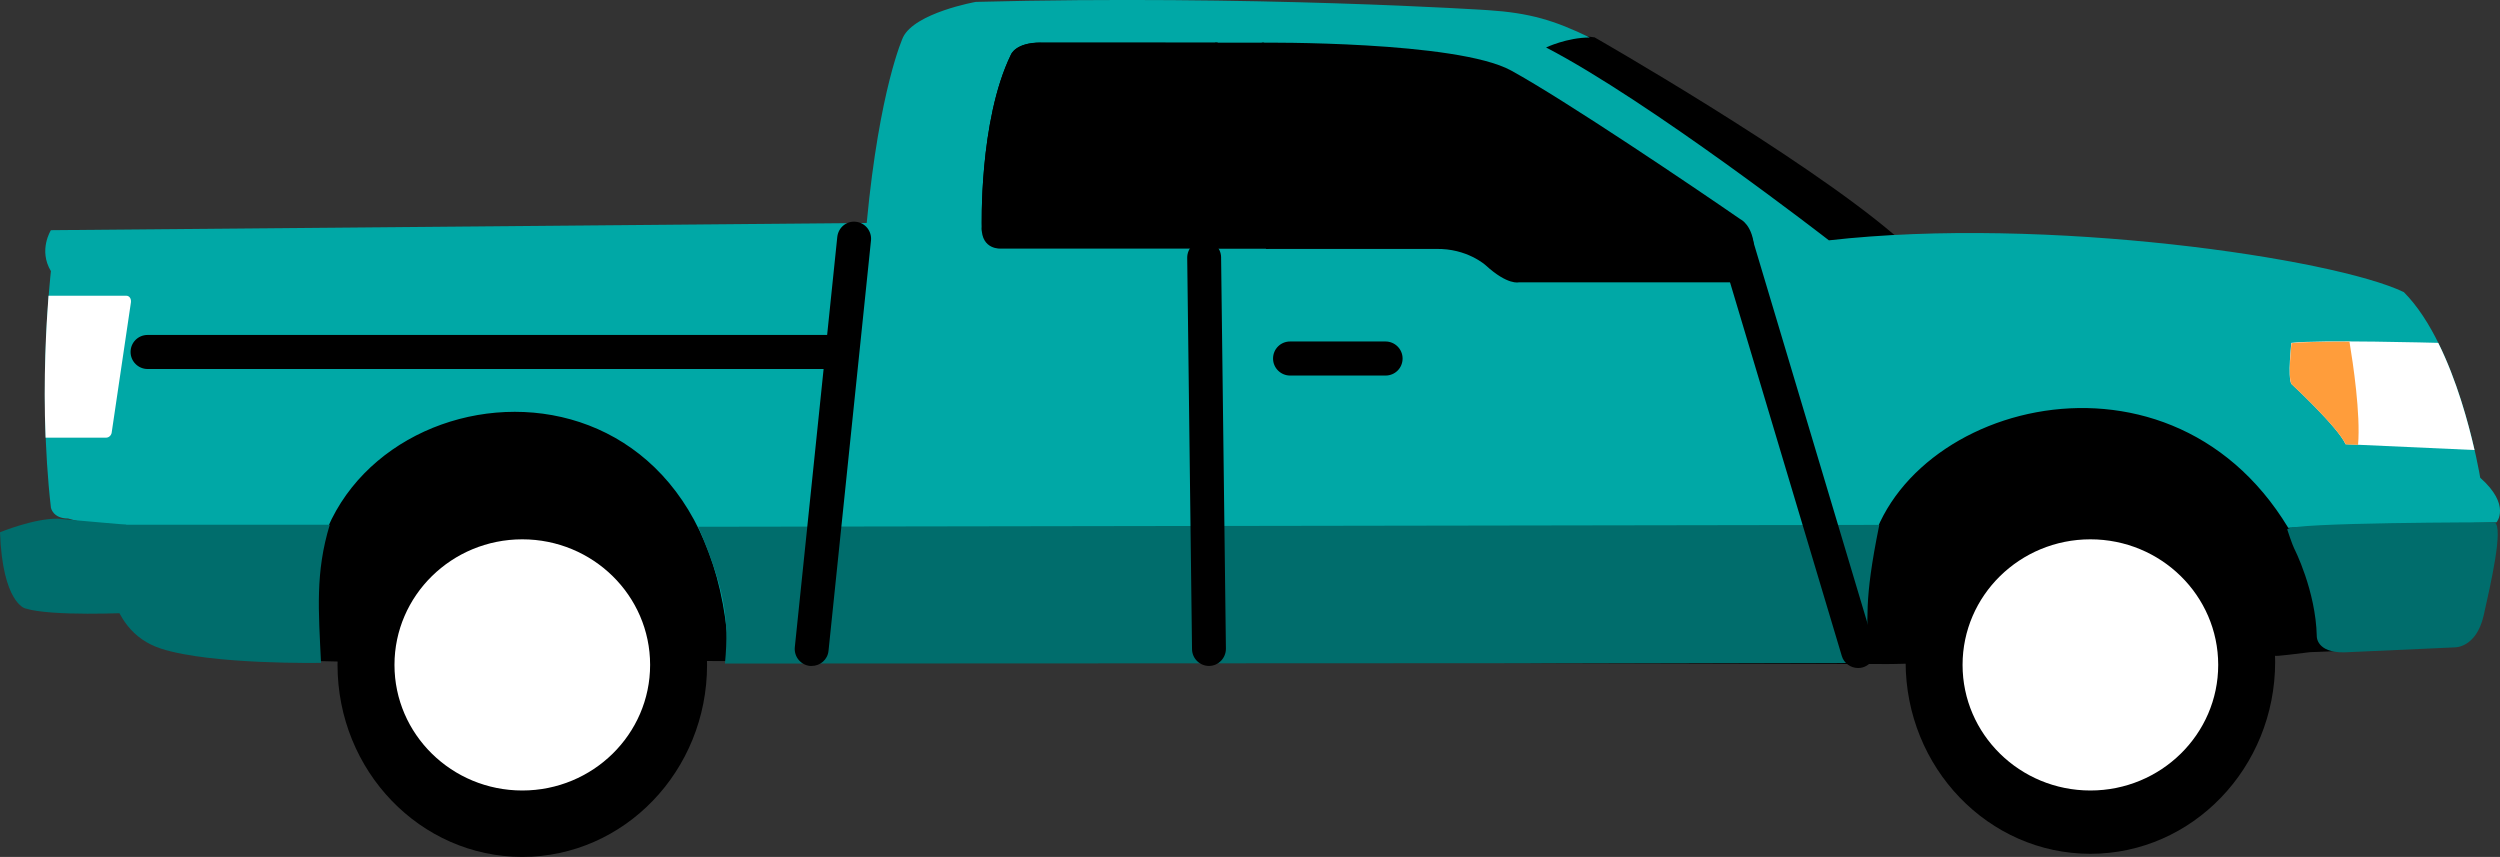 <?xml version="1.0" encoding="UTF-8"?>
<svg id="Layer_2" xmlns="http://www.w3.org/2000/svg" viewBox="0 0 145.32 49.81">
  <rect x="0" y="0" width="145.32" height="49.81" fill="#333333" stroke="none"/>
  <defs>
    <style>
      .cls-1 {
        fill: #ff9d3b;
      }

      .cls-2 {
        fill: #fff;
      }

      .cls-3 {
        fill: #00a8a6;
      }

      .cls-4 {
        fill: #006d6c;
      }
    </style>
  </defs>
  <g id="Layer_1-2" data-name="Layer_1">
    <path d="M116.73,20.95c-17.5,3.07-99.71,1.37-99.71,1.37,0,0-10.65,5.98-12.51,13.32h0c.14.05.69-1.04.69-.89h.89l2.64,2.21c.09,0,.37.09.37.09,0,0,1.45,1.27,10.82,1.41l19.67-.04,70.19.18,22.5-.48s-.21.07,1.99-.21l5.09-.21s1.79-.14,3.35-.8c0,0-8.46-19.03-25.96-15.97l-.02.02Z"/>
    <path d="M92.67,2.16s12.06,6.89,17.45,11.5l-3.67.7-17.34-11.63s1.97-.85,3.56-.56h0Z"/>
    <path class="cls-3" d="M106.79,37.71s1.48-.95,1.69-4.44c.85-9.46,17.34-14.49,24.53-2.59l12.11-.32s.85-1-.95-2.59c0,0-1.22-7.56-4.44-10.79-4.07-1.96-20.78-4.44-33.42-3.01,0,0-10.42-8.09-16.44-11.21,0,0,1.22-.58,2.54-.58-2.06-1-3.49-1.43-5.92-1.59,0,0-13.69-.9-29.77-.48,0,0-3.54.63-4.23,2.06,0,0-1.37,2.96-2.11,10.79l-47.42.42s-.74,1.16,0,2.38c0,0-.79,6.87,0,13.75,0,0,.11.63,1,.63l2.81.76s.89-.92,1.15,4.68c0,0-.32.74,8.94.63,0,0,1.06.16,1.32-1.59.42-13.22,22.84-16.29,24.16,3.07,0,0-.09.69.97.76h62.4s.58-.25,1.08-.76v.02Z"/>
    <path d="M57.07,13.23s-.18-6.2,1.69-10.05c0,0,.25-.71,1.73-.71h10.29l-.32,11.98h-12.27s-1.14.1-1.13-1.23h0Z"/>
    <polygon points="70.63 2.48 73.48 2.48 73.74 14.46 70.3 14.46 70.63 2.48"/>
    <path d="M73.35,2.48s11.34-.11,14.49,1.62c3.15,1.73,10.66,6.8,13.32,8.64,0,0,.74.32.81,1.73v1.16s-.04.78-.89.78h-12.79s-.64.19-1.93-.99c0,0-1.08-.99-2.89-.95h-9.88l-.25-11.98h.01Z"/>
    <path class="cls-4" d="M40.58,30.61c1.47,3.48,1.83,5.22,1.56,7.96l66.41-.03c.06-2.72-.25-3.41.69-8.03l-68.66.11h0ZM9.38,37.71c2.94.94,9.28.82,9.28.82-.14-3.02-.34-5.25.51-8.03H6.08c.07,1.86-.14,6.11,3.3,7.21Z"/>
    <path d="M60.49,2.48c-1.48,0-1.73.71-1.73.71-1.87,3.84-1.69,10.05-1.69,10.05v.16h9.1s1.11.05,1.16-.9c.04-.75.31-7.23.42-10.01h-7.28.02Z"/>
    <path class="cls-4" d="M0,30.94s1.97-.81,3.35-.79l3.98.35s.54.55.25,5.12c0,0-4.62.23-6.13-.26,0,0-1.3-.33-1.45-4.41h0Z"/>
    <path d="M132.25,38.47c0,6.16-4.81,11.16-10.74,11.16s-10.74-5-10.74-11.16,4.81-11.16,10.74-11.16,10.74,5,10.74,11.16Z"/>
    <path class="cls-2" d="M128.94,38.65c0,4.03-3.33,7.3-7.43,7.3s-7.43-3.27-7.43-7.3,3.33-7.3,7.43-7.3,7.43,3.27,7.43,7.3Z"/>
    <path d="M41.1,38.65c0,6.16-4.81,11.16-10.74,11.16s-10.74-5-10.74-11.16,4.81-11.16,10.74-11.16,10.74,5,10.74,11.16Z"/>
    <path class="cls-2" d="M37.79,38.65c0,4.03-3.33,7.3-7.43,7.3s-7.43-3.27-7.43-7.3,3.33-7.3,7.43-7.3,7.43,3.27,7.43,7.3Z"/>
    <path class="cls-2" d="M7.33,17.19H2.82c-.13,1.71-.31,4.79-.17,8.25h3.52c.15,0,.29-.12.32-.28l1.12-7.58c.03-.22-.09-.39-.27-.39h0Z"/>
    <path class="cls-4" d="M132.95,30.77s.3.91.41,1.12c0,0,1.25,2.43,1.31,5.1,0,0-.03.95,1.59.93l6.44-.29s1.24.03,1.67-1.85c.42-1.88,1.16-5.1.64-5.42,0,0-12.11,0-12.04.41h-.02Z"/>
    <path class="cls-2" d="M136.34,25.82l7.5.34h0c-.36-1.58-1.03-4.06-2.11-6.23-.01,0-6.93-.19-8.54,0,0,0-.22,1.99,0,2.38,0,0,2.69,2.49,3.15,3.5h0Z"/>
    <path class="cls-1" d="M136.56,19.86c-1.44,0-2.76.01-3.36.09,0,0-.22,1.99,0,2.38,0,0,2.69,2.49,3.15,3.5l.72.03c.15-1.8-.29-4.73-.5-6h-.01Z"/>
    <path d="M70.28,38.71c-.54,0-.98-.43-.99-.97l-.28-22.76c0-.54.43-.99.97-1h.01c.54,0,.98.43.99.97l.28,22.76c0,.54-.43.99-.97,1h-.01Z"/>
    <path d="M80.54,21.83h-5.55c-.54,0-.99-.44-.99-.99s.44-.99.99-.99h5.55c.54,0,.99.44.99.99s-.44.99-.99.99Z"/>
    <path d="M108,38.83c-.42,0-.82-.28-.94-.7l-7.12-23.8c-.16-.52.14-1.07.66-1.23s1.07.14,1.23.66l7.12,23.8c.16.52-.14,1.07-.66,1.23-.09.03-.19.04-.28.04h-.01Z"/>
    <path d="M47.18,38.71h-.1c-.54-.06-.93-.54-.88-1.08l2.47-23.86c.06-.54.53-.94,1.08-.88.54.06.93.54.88,1.08l-2.47,23.86c-.05.51-.48.88-.98.88h0Z"/>
    <path d="M48.19,21.45H8.58c-.54,0-.99-.44-.99-.99s.44-.99.99-.99h39.61c.54,0,.99.44.99.99s-.44.99-.99.99h0Z"/>
  </g>
</svg>